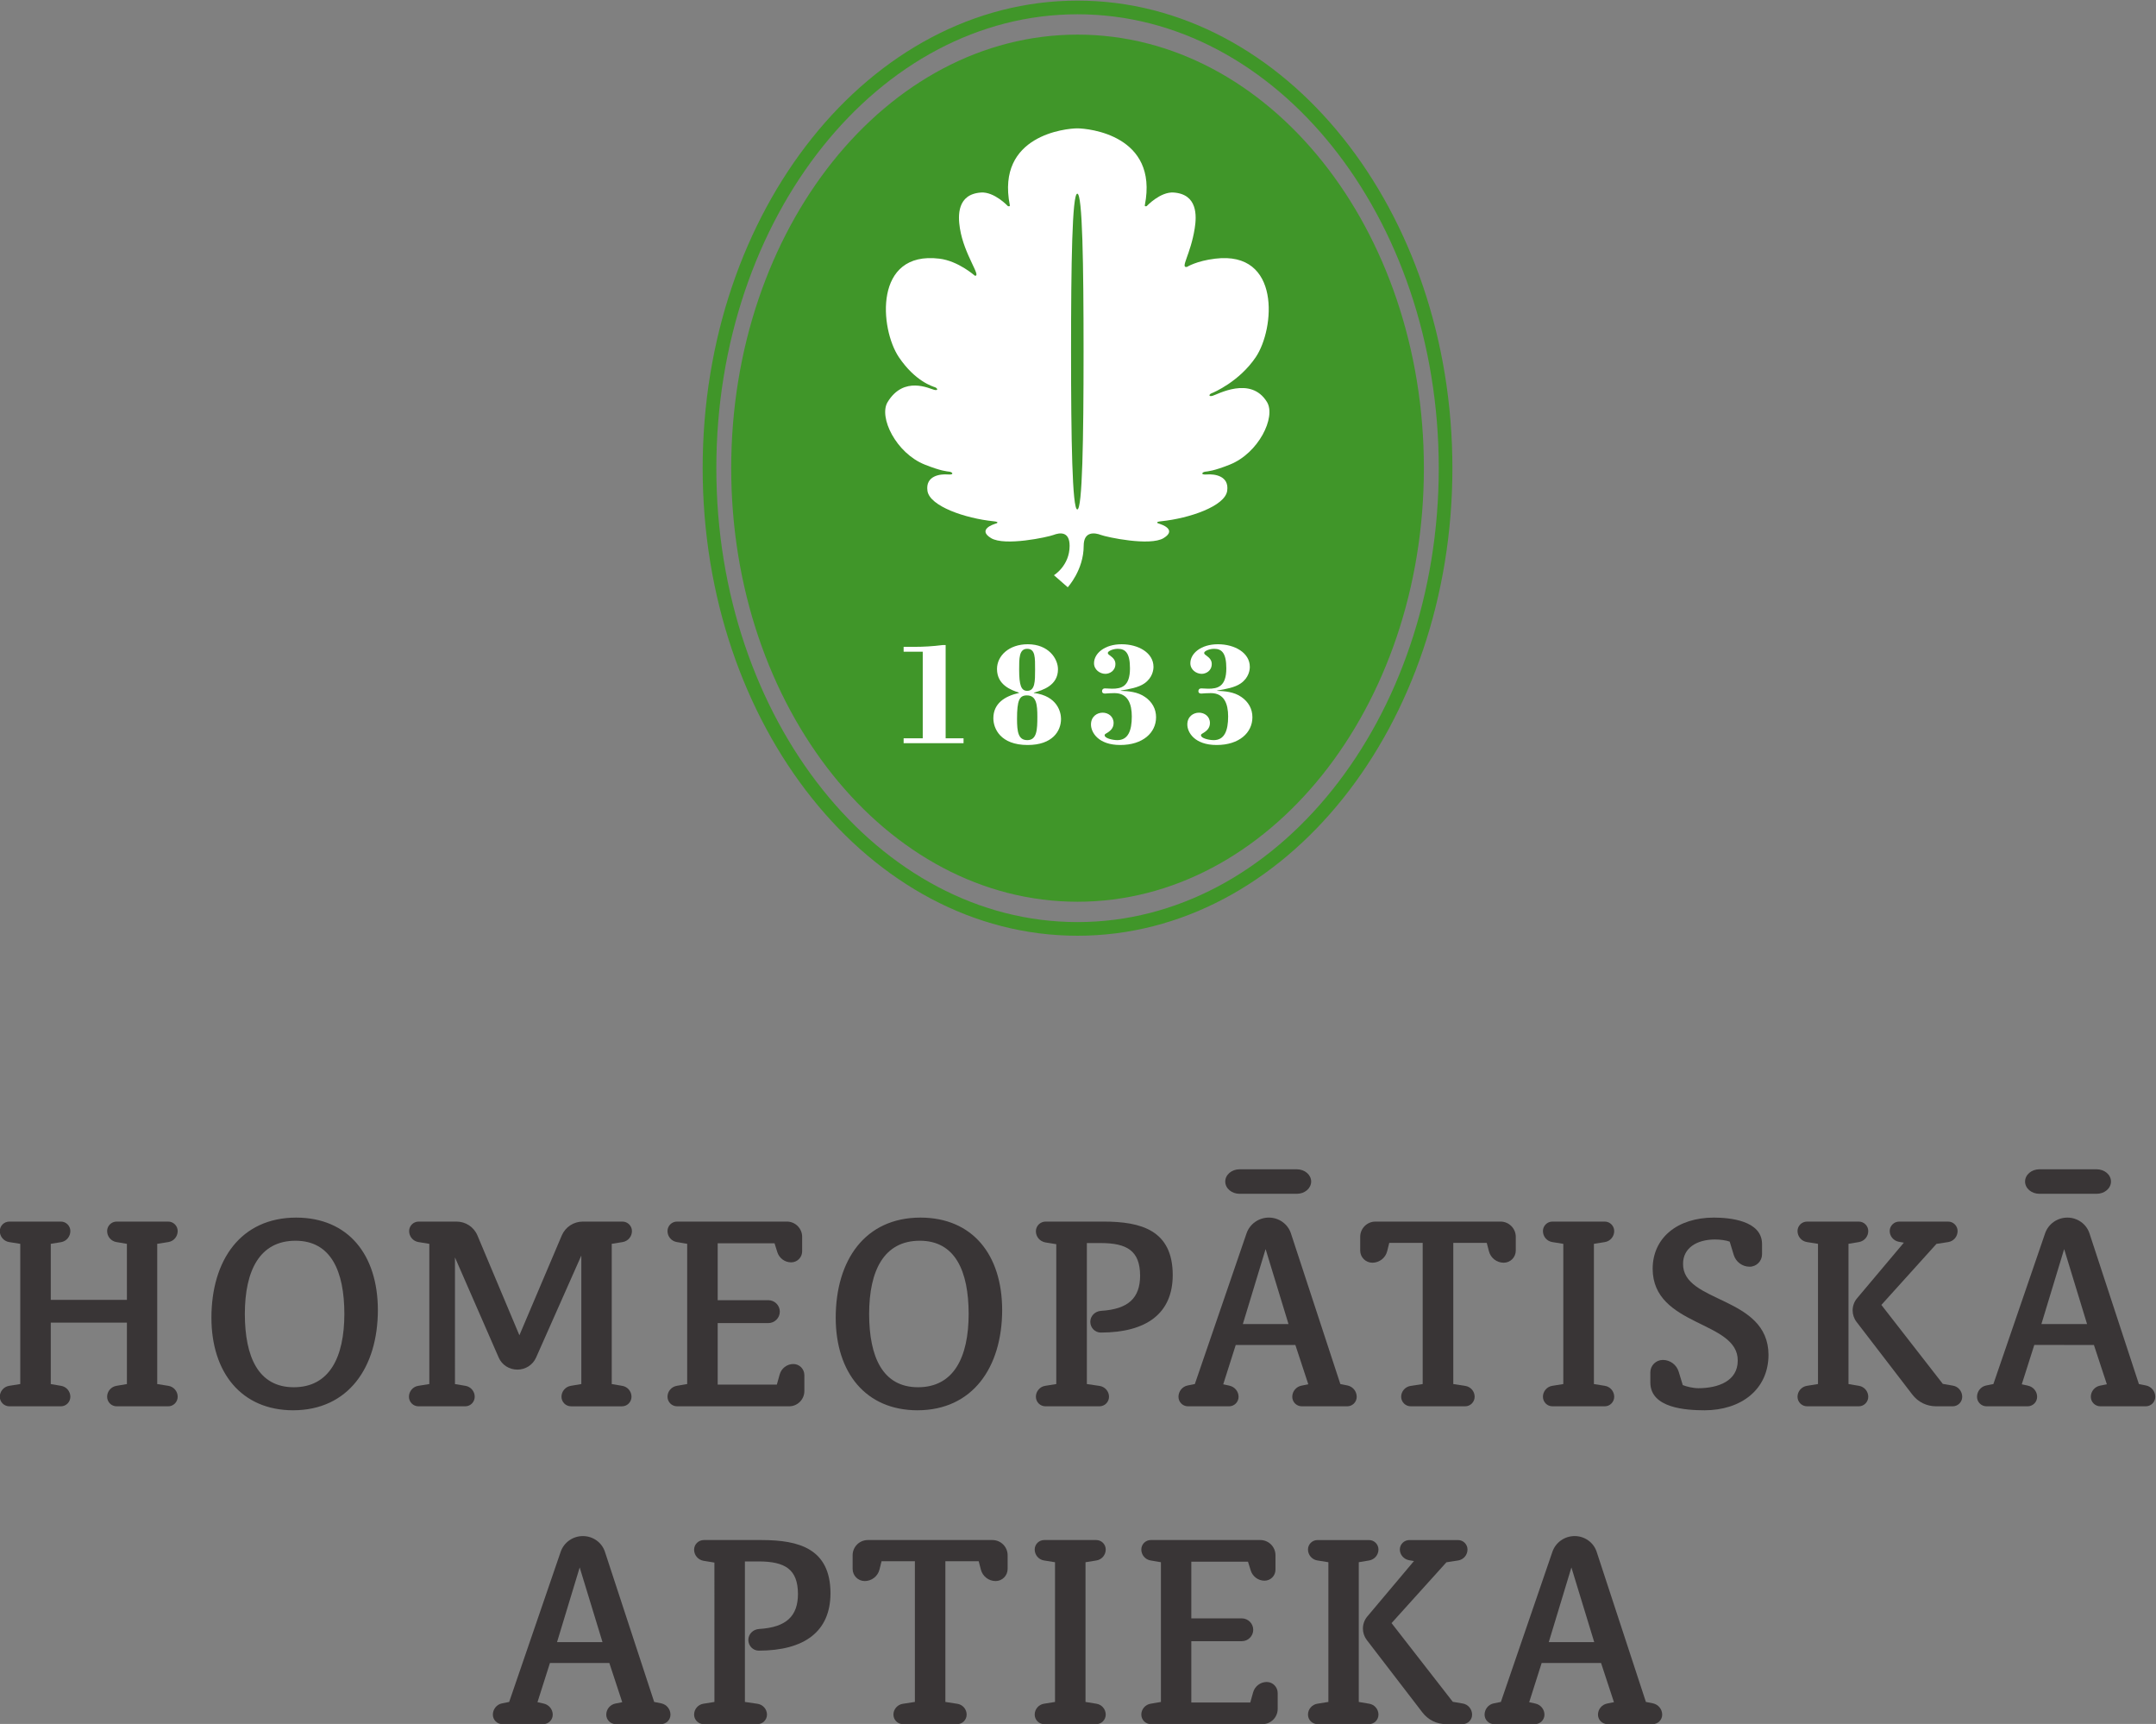 <?xml version="1.0" encoding="UTF-8" standalone="no"?>
<svg
   xmlns:dc="http://purl.org/dc/elements/1.1/"
   xmlns:cc="http://creativecommons.org/ns#"
   xmlns:rdf="http://www.w3.org/1999/02/22-rdf-syntax-ns#"
   xmlns:svg="http://www.w3.org/2000/svg"
   xmlns="http://www.w3.org/2000/svg"
   viewBox="0 0 420.939 336.573"
   height="336.573"
   width="420.939"
   xml:space="preserve"
   id="svg923"
   version="1.1"><rect x="0" y="0" width="420.939" height="336.573" fill="#808080" stroke="none"/><defs
     id="defs927" /><g
     transform="matrix(1.333,0,0,-1.333,-146.415,482.897)"
     id="g931"><g
       transform="scale(0.1)"
       id="g933"><path
         id="path935"
         style="fill:#393536;fill-opacity:1;fill-rule:nonzero;stroke:none"
         d="m 2997.93,1910.07 h -84.09 c -11.4,-0.02 -20.84,-7.93 -20.86,-17.95 0.02,-10.01 9.46,-17.92 20.86,-17.94 h 84.09 c 11.4,0.02 20.84,7.93 20.89,17.94 -0.05,10.02 -9.49,17.93 -20.89,17.95" /><path
         id="path937"
         style="fill:#393536;fill-opacity:1;fill-rule:nonzero;stroke:none"
         d="m 4169.41,1910.07 h -84.07 c -11.42,-0.02 -20.86,-7.93 -20.88,-17.95 0.02,-10.01 9.46,-17.92 20.88,-17.94 h 84.07 c 11.41,0.02 20.85,7.93 20.88,17.94 -0.03,10.02 -9.47,17.93 -20.88,17.95" /><path
         id="path939"
         style="fill:#393536;fill-opacity:1;fill-rule:nonzero;stroke:none"
         d="m 1345.02,1803.49 c 7.87,1.24 13.62,8.13 13.62,16.08 0,7.67 -6.24,13.91 -13.88,13.91 h -75.54 c -7.67,0 -13.92,-6.24 -13.92,-13.91 0,-7.95 5.78,-14.84 13.63,-16.08 l 15.32,-2.59 0.02,-82.04 h -111.52 v 82.04 l 15.08,2.45 c 7.85,1.26 13.62,8.27 13.62,16.22 0,7.67 -6.25,13.91 -13.88,13.91 h -75.42 c -7.79,0 -14.04,-6.24 -14.04,-13.91 0,-7.95 5.77,-14.84 13.62,-16.08 l 16.34,-2.61 v -205.35 l -16.34,-2.61 c -7.85,-1.24 -13.62,-8.11 -13.62,-15.94 0.01,-7.78 6.25,-14.03 14.04,-14.05 h 75.42 c 7.63,0 13.88,6.27 13.88,14.05 0,7.83 -5.79,14.7 -13.62,15.94 l -15.08,2.59 v 89.97 h 111.52 v -89.97 l -15.35,-2.59 c -7.84,-1.36 -13.62,-8.11 -13.62,-15.94 0,-7.78 6.25,-14.05 13.92,-14.05 h 75.54 c 7.64,0 13.88,6.27 13.88,14.05 0,7.83 -5.75,14.7 -13.62,15.94 l -16.36,2.61 v 205.37 l 16.36,2.59" /><path
         id="path941"
         style="fill:#393536;fill-opacity:1;fill-rule:nonzero;stroke:none"
         d="m 1531.24,1805.43 c 51.72,-0.01 71.43,-44.2 71.53,-107.22 -0.1,-63.51 -21.85,-107.34 -74.12,-107.36 -51.86,0.02 -71.56,44.34 -71.65,107.36 0.09,63.64 21.72,107.21 74.24,107.22 z m -3.51,-248.33 c 80.93,0.15 123.99,62.94 124.12,146.82 -0.13,81.18 -43.51,135.26 -119.69,135.4 -81.05,-0.14 -124.01,-62.04 -124.11,-146.71 0.1,-80.13 43.76,-135.38 119.68,-135.51" /><path
         id="path943"
         style="fill:#393536;fill-opacity:1;fill-rule:nonzero;stroke:none"
         d="m 2010.36,1803.49 c 7.86,1.24 13.62,8.13 13.62,16.08 0,7.67 -6.25,13.91 -14.02,13.91 h -57.9 c -13.48,0 -25.49,-7.88 -30.83,-20.28 l -62.1,-146.24 -61.47,146.24 c -5.21,12.4 -17.24,20.28 -30.58,20.28 h -55.56 c -7.65,0 -13.88,-6.24 -13.88,-13.91 0,-7.95 5.75,-14.84 13.62,-16.08 l 15.95,-2.61 v -205.35 l -16.22,-2.61 c -7.87,-1.24 -13.63,-8.11 -13.63,-15.94 0,-7.78 6.25,-14.05 13.9,-14.05 h 68.54 c 7.65,0 13.89,6.27 13.89,14.05 0,7.83 -5.75,14.7 -13.62,15.94 l -15.31,2.59 V 1781 l 64.05,-146.63 c 4.68,-10.87 15.42,-17.7 27.45,-17.69 11.78,-0.01 22.51,6.82 27.32,17.67 l 66.26,149.41 v -188.23 l -15.45,-2.61 c -7.73,-1.25 -13.61,-8.09 -13.62,-15.94 0.01,-7.78 6.25,-14.03 14.02,-14.05 h 74.65 c 7.66,0 13.89,6.27 13.89,14.05 0,7.83 -5.76,14.7 -13.62,15.94 l -15.33,2.59 v 205.39 l 15.98,2.59" /><path
         id="path945"
         style="fill:#393536;fill-opacity:1;fill-rule:nonzero;stroke:none"
         d="m 2260.41,1624.87 c -9.39,0 -17.65,-6.38 -20.1,-15.47 l -4.09,-14.65 h -86.66 v 90.07 h 74.25 c 9.21,0.02 16.75,7.55 16.75,16.77 0,9.21 -7.54,16.74 -16.75,16.74 h -74.25 v 83.34 h 83.29 l 3.98,-12.73 c 2.71,-8.95 10.97,-15.18 20.34,-15.18 8.95,0 16.1,7.28 16.1,16.1 v 21.28 c 0,12.32 -10,22.34 -22.33,22.34 h -160.96 c -7.67,0 -13.91,-6.24 -13.91,-13.91 0,-7.95 5.78,-14.84 13.63,-16.08 l 15.18,-2.59 v -205.37 l -15.2,-2.61 c -7.83,-1.36 -13.61,-8.11 -13.61,-15.94 0.02,-7.78 6.24,-14.03 14.02,-14.05 h 164.09 c 12.32,0 22.34,10.02 22.34,22.33 v 23.38 c 0,8.95 -7.28,16.23 -16.11,16.23" /><path
         id="path947"
         style="fill:#393536;fill-opacity:1;fill-rule:nonzero;stroke:none"
         d="m 2443.03,1590.86 c -51.86,0 -71.56,44.34 -71.65,107.35 0.09,63.64 21.72,107.21 74.23,107.22 51.74,-0.01 71.45,-44.2 71.54,-107.22 -0.09,-63.5 -21.85,-107.33 -74.12,-107.35 z m 3.51,248.47 c -81.05,-0.16 -124,-62.07 -124.11,-146.69 0.11,-80.16 43.75,-135.41 119.69,-135.54 80.92,0.15 123.97,62.94 124.11,146.83 -0.12,81.18 -43.52,135.26 -119.69,135.4" /><path
         id="path949"
         style="fill:#393536;fill-opacity:1;fill-rule:nonzero;stroke:none"
         d="m 2715.06,1833.49 h -85.14 c -7.91,0 -14.3,-6.39 -14.3,-14.16 0,-8.12 5.92,-14.98 13.89,-16.36 l 15.98,-2.6 v -204.85 l -16.25,-2.59 c -7.85,-1.24 -13.62,-8.12 -13.62,-15.97 0.02,-7.78 6.25,-14.01 14.04,-14.03 h 79.05 c 7.76,0.02 13.99,6.25 14.01,14.03 0,7.87 -5.9,14.6 -13.77,15.84 l -18.66,2.74 v 206.51 h 20.74 c 37.94,-0.17 57.1,-11.21 57.25,-47.77 -0.12,-32.58 -17.01,-49.06 -57.16,-51.53 -8.76,-0.53 -15.79,-7.4 -15.79,-16.11 0.01,-8.64 6.9,-15.69 15.32,-15.7 66.79,0.09 105.31,27.79 105.41,84.26 -0.1,65.78 -46.47,78.21 -101,78.29" /><path
         id="path951"
         style="fill:#393536;fill-opacity:1;fill-rule:nonzero;stroke:none"
         d="m 2918.76,1683.41 33.32,109.81 33.54,-109.81 z m 153.31,-89.97 -10.52,2.11 -72.39,220.68 c -4.56,13.91 -17.76,23.1 -32.29,23.1 -14.78,0 -27.86,-9.21 -32.66,-22.95 l -75.77,-220.83 -10.54,-2.11 c -7.84,-1.52 -13.44,-8.64 -13.44,-16.6 0,-7.66 6.24,-13.91 13.89,-13.91 h 60.24 c 7.65,0 13.9,6.25 13.9,13.91 0,7.85 -5.63,14.68 -13.47,16.33 l -9,2 18.32,57.6 h 87.33 l 18.94,-57.58 -10.03,-2.02 c -7.7,-1.51 -13.45,-8.35 -13.45,-16.33 0,-7.66 6.25,-13.91 14.05,-13.91 h 66.43 c 7.68,0 13.92,6.25 13.92,13.91 0,7.96 -5.6,14.95 -13.46,16.6" /><path
         id="path953"
         style="fill:#393536;fill-opacity:1;fill-rule:nonzero;stroke:none"
         d="m 3296.17,1833.48 h -183.18 c -12.33,0 -22.35,-10.01 -22.35,-22.34 v -20.11 c 0.02,-9.85 7.96,-17.77 17.81,-17.79 10.03,0 19.1,6.77 21.68,16.78 l 3.05,12.3 h 48.97 v -206.8 l -17.77,-2.72 c -7.83,-1.23 -13.74,-7.97 -13.76,-15.84 0.02,-7.77 6.26,-14 14.05,-14.02 h 79.7 c 7.64,0 13.87,6.25 13.89,14.02 0,7.85 -5.77,14.61 -13.63,15.84 l -17.66,2.73 v 206.79 h 49 l 3.21,-12.3 c 2.57,-10.01 11.62,-16.78 21.65,-16.78 9.75,0 17.66,7.94 17.66,17.79 v 20.11 c 0,12.33 -10.01,22.34 -22.32,22.34" /><path
         id="path955"
         style="fill:#393536;fill-opacity:1;fill-rule:nonzero;stroke:none"
         d="m 3449.06,1803.49 c 7.83,1.24 13.62,8.12 13.62,16.09 -0.01,7.66 -6.25,13.91 -13.9,13.91 h -76.6 c -7.66,0 -13.9,-6.25 -13.9,-13.91 0,-7.97 5.77,-14.85 13.63,-16.09 l 16.22,-2.61 v -205.36 l -16.22,-2.6 c -7.86,-1.24 -13.61,-8.11 -13.63,-15.96 0.02,-7.77 6.24,-14.03 13.9,-14.03 h 76.6 c 7.65,0 13.9,6.26 13.9,14.03 -0.01,7.85 -5.79,14.72 -13.64,15.96 l -16.1,2.61 v 205.37 l 16.12,2.59" /><path
         id="path957"
         style="fill:#393536;fill-opacity:1;fill-rule:nonzero;stroke:none"
         d="m 3563.52,1771.69 c 0,22.96 19.84,35.48 46.6,35.57 7.63,0 16.42,-1.14 21.72,-3.16 l 5.95,-19.58 c 3.11,-10.12 12.57,-17.13 23.22,-17.13 10,0 18.17,8.19 18.19,18.18 v 15.19 c -0.27,34.36 -47.33,38.5 -70.65,38.56 -53.01,-0.08 -89.47,-29.3 -89.57,-75.05 0.45,-85.22 125.37,-75.44 124.62,-134.6 -0.06,-29.47 -28.13,-40.19 -57.64,-40.25 -7.52,0 -17.37,2.34 -22.87,4.58 l -5.96,19.57 c -3.13,10.25 -12.56,17.27 -23.2,17.27 -10.13,0 -18.33,-8.2 -18.33,-18.19 v -15.05 c 0.3,-37.38 52.01,-40.45 79.47,-40.51 53.02,0.07 93.48,30.09 93.59,81.27 -0.43,86.66 -125.93,75.22 -125.14,133.33" /><path
         id="path959"
         style="fill:#393536;fill-opacity:1;fill-rule:nonzero;stroke:none"
         d="m 3958.9,1593.18 -14.93,2.59 -89.99,115.65 80.66,89.38 17.37,2.69 c 7.84,1.24 13.63,8.13 13.63,16.1 -0.02,7.65 -6.26,13.89 -13.9,13.89 h -71.54 c -7.79,0 -14.01,-6.24 -14.01,-13.89 0,-7.61 5.75,-14.33 13.46,-15.71 l 7.26,-1.28 -68.56,-81.47 c -4.3,-5.11 -6.45,-11.43 -6.45,-17.73 0,-5.9 1.9,-11.81 5.66,-16.78 l 81.64,-106.32 c 8.59,-11.26 21.1,-17.37 35.26,-17.37 h 24.04 c 7.63,0.02 13.87,6.25 13.89,13.9 0,7.96 -5.63,14.98 -13.49,16.35" /><path
         id="path961"
         style="fill:#393536;fill-opacity:1;fill-rule:nonzero;stroke:none"
         d="m 3821.14,1592.93 -15.32,2.6 v 205.38 l 15.34,2.58 c 7.82,1.38 13.61,8.11 13.61,16.1 0,7.65 -6.24,13.89 -13.88,13.89 h -75.7 c -7.77,0 -14.03,-6.24 -14.03,-13.89 0.02,-7.99 5.9,-14.86 13.77,-16.1 l 16.23,-2.6 v -205.34 l -16.23,-2.62 c -7.87,-1.24 -13.75,-8.11 -13.77,-15.97 0.02,-7.76 6.26,-14.01 14.03,-14.03 h 75.7 c 7.64,0 13.88,6.27 13.88,14.03 0,7.86 -5.79,14.73 -13.63,15.97" /><path
         id="path963"
         style="fill:#393536;fill-opacity:1;fill-rule:nonzero;stroke:none"
         d="m 4088.38,1683.42 33.32,109.79 33.54,-109.79 z m 153.33,-89.99 -0.21,-0.9 0.18,0.9 -10.51,2.1 -72.39,220.7 c -4.55,13.89 -17.76,23.09 -32.3,23.09 -14.79,0 -27.86,-9.2 -32.65,-22.94 l -75.78,-220.82 -10.53,-2.13 c -7.83,-1.51 -13.44,-8.63 -13.45,-16.6 0,-7.64 6.25,-13.9 13.92,-13.9 h 60.22 c 7.65,0 13.88,6.26 13.9,13.9 0,7.85 -5.65,14.7 -13.45,16.35 l -9.03,1.99 18.32,57.61 87.33,-0.01 18.96,-57.58 -10.03,-2.01 c -7.73,-1.51 -13.45,-8.37 -13.45,-16.35 0,-7.64 6.25,-13.9 14.03,-13.9 h 66.46 c 7.65,0 13.9,6.26 13.9,13.9 0,7.97 -5.62,14.95 -13.44,16.6" /><path
         id="path965"
         style="fill:#393536;fill-opacity:1;fill-rule:nonzero;stroke:none"
         d="m 1914.25,1217.51 33.19,109.41 33.43,-109.41 z m 152.78,-89.67 -10.49,2.11 -72.14,219.93 c -4.53,13.82 -17.7,22.98 -32.17,22.98 -14.75,0.02 -27.77,-9.16 -32.57,-22.85 l -75.49,-220.06 -10.5,-2.11 c -7.82,-1.5 -13.4,-8.61 -13.4,-16.54 0,-7.62 6.22,-13.87 13.86,-13.87 h 60.02 c 7.61,0 13.84,6.25 13.84,13.87 0,7.81 -5.6,14.65 -13.4,16.29 l -8.97,1.97 18.25,57.4 h 87.01 l 18.88,-57.38 -9.98,-1.99 c -7.68,-1.52 -13.41,-8.32 -13.41,-16.29 0,-7.64 6.24,-13.85 13.99,-13.87 h 66.22 c 7.63,0 13.85,6.25 13.85,13.87 0,7.95 -5.6,14.88 -13.4,16.54" /><path
         id="path967"
         style="fill:#393536;fill-opacity:1;fill-rule:nonzero;stroke:none"
         d="m 2214.13,1367.06 h -84.85 c -7.88,0 -14.26,-6.36 -14.26,-14.12 0,-8.08 5.91,-14.93 13.84,-16.29 l 15.91,-2.59 0.02,-204.13 -16.19,-2.61 c -7.82,-1.23 -13.58,-8.05 -13.58,-15.9 0.02,-7.74 6.24,-13.97 14,-13.99 h 78.77 c 7.75,0.02 13.97,6.25 13.99,13.99 -0.02,7.85 -5.91,14.57 -13.71,15.78 l -18.63,2.75 v 205.78 h 20.68 c 37.8,-0.18 56.9,-11.19 57.04,-47.6 -0.1,-32.47 -16.96,-48.9 -56.96,-51.34 -8.73,-0.55 -15.74,-7.39 -15.74,-16.06 0.02,-8.63 6.86,-15.64 15.28,-15.66 66.56,0.1 104.93,27.7 105.05,83.97 -0.1,65.56 -46.31,77.94 -100.66,78.02" /><path
         id="path969"
         style="fill:#393536;fill-opacity:1;fill-rule:nonzero;stroke:none"
         d="m 2552,1367.06 h -182.54 c -12.28,0 -22.26,-9.98 -22.26,-22.26 v -20.06 c 0.02,-9.83 7.91,-17.72 17.73,-17.74 9.98,0 19.03,6.76 21.58,16.74 l 3.07,12.26 h 48.82 v -206.05 l -17.73,-2.75 c -7.79,-1.21 -13.7,-7.93 -13.7,-15.78 0.02,-7.74 6.22,-13.97 13.98,-13.99 h 79.42 c 7.63,0 13.85,6.25 13.85,13.99 0,7.85 -5.77,14.57 -13.57,15.78 l -17.6,2.73 V 1336 h 48.83 l 3.17,-12.26 c 2.58,-9.98 11.6,-16.74 21.59,-16.74 9.7,0 17.6,7.91 17.6,17.74 v 20.06 c 0,12.28 -9.97,22.26 -22.24,22.26" /><path
         id="path971"
         style="fill:#393536;fill-opacity:1;fill-rule:nonzero;stroke:none"
         d="m 2704.34,1337.16 c 7.82,1.24 13.58,8.09 13.58,16.04 0,7.63 -6.23,13.86 -13.84,13.86 h -76.33 c -7.64,0 -13.86,-6.23 -13.86,-13.86 0,-7.95 5.75,-14.8 13.59,-16.04 l 16.17,-2.59 v -204.64 l -16.18,-2.61 c -7.83,-1.23 -13.58,-8.05 -13.58,-15.9 0,-7.74 6.22,-13.99 13.86,-13.99 h 76.33 c 7.61,0 13.84,6.25 13.84,13.99 0,7.85 -5.76,14.67 -13.58,15.9 l -16.03,2.61 v 204.64 l 16.03,2.59" /><path
         id="path973"
         style="fill:#393536;fill-opacity:1;fill-rule:nonzero;stroke:none"
         d="m 2953.73,1159.17 c -9.33,0 -17.59,-6.37 -20.01,-15.43 l -4.09,-14.59 h -86.36 v 89.77 h 73.99 c 9.18,0 16.68,7.51 16.7,16.68 -0.02,9.2 -7.52,16.7 -16.7,16.72 h -73.99 v 83.04 h 83.01 l 3.94,-12.69 c 2.71,-8.93 10.94,-15.14 20.28,-15.14 8.92,0 16.04,7.27 16.04,16.04 v 21.23 c 0,12.28 -9.96,22.26 -22.24,22.26 h -160.41 c -7.63,0 -13.86,-6.23 -13.86,-13.86 0,-7.95 5.76,-14.8 13.58,-16.04 l 15.14,-2.58 v -204.67 l -15.14,-2.59 c -7.82,-1.33 -13.58,-8.05 -13.58,-15.9 0.02,-7.74 6.23,-13.97 13.99,-13.99 h 163.51 c 12.28,0 22.24,10 22.24,22.27 v 23.28 c 0,8.93 -7.24,16.17 -16.04,16.19" /><path
         id="path975"
         style="fill:#393536;fill-opacity:1;fill-rule:nonzero;stroke:none"
         d="m 3103.81,1127.34 -15.26,2.59 v 204.67 l 15.28,2.57 c 7.81,1.36 13.56,8.1 13.56,16.04 0,7.61 -6.22,13.83 -13.84,13.83 h -75.43 c -7.74,0 -13.97,-6.22 -13.97,-13.83 0,-7.97 5.89,-14.8 13.72,-16.04 l 16.16,-2.59 v -204.63 l -16.18,-2.61 c -7.81,-1.25 -13.7,-8.07 -13.7,-15.92 0,-7.76 6.23,-13.95 13.97,-13.97 h 75.43 c 7.62,0 13.84,6.21 13.84,13.97 0,7.83 -5.75,14.67 -13.58,15.92" /><path
         id="path977"
         style="fill:#393536;fill-opacity:1;fill-rule:nonzero;stroke:none"
         d="m 3241.08,1127.59 -14.86,2.58 -89.67,115.23 80.36,89.08 17.3,2.69 c 7.84,1.24 13.58,8.1 13.58,16.04 0,7.61 -6.22,13.83 -13.85,13.83 h -71.28 c -7.74,0 -13.98,-6.22 -13.98,-13.83 0.02,-7.59 5.77,-14.27 13.43,-15.66 l 7.25,-1.27 -68.33,-81.19 c -4.29,-5.1 -6.43,-11.38 -6.43,-17.68 0,-5.87 1.88,-11.76 5.63,-16.71 l 81.37,-105.94 c 8.57,-11.21 21.03,-17.35 35.13,-17.31 h 23.94 c 7.62,0 13.86,6.21 13.86,13.83 0,7.95 -5.61,14.92 -13.45,16.31" /><path
         id="path979"
         style="fill:#393536;fill-opacity:1;fill-rule:nonzero;stroke:none"
         d="m 3366.82,1217.51 33.16,109.42 33.44,-109.42 z m 152.77,-89.67 -0.19,-0.91 0.17,0.91 -10.48,2.11 -72.14,219.93 c -4.53,13.84 -17.69,23 -32.17,23 -14.75,0 -27.76,-9.19 -32.56,-22.86 l -75.52,-220.07 -10.48,-2.11 c -7.82,-1.52 -13.39,-8.61 -13.4,-16.54 0,-7.62 6.22,-13.85 13.86,-13.85 h 60 c 7.63,0 13.85,6.23 13.85,13.85 0,7.79 -5.6,14.65 -13.39,16.29 l -8.97,1.97 18.24,57.4 h 87.02 l 18.87,-57.38 -9.98,-1.99 c -7.67,-1.52 -13.4,-8.34 -13.4,-16.29 0,-7.64 6.23,-13.85 13.98,-13.85 h 66.24 c 7.61,0 13.84,6.23 13.84,13.85 0,7.93 -5.6,14.88 -13.39,16.54" /><path
         id="path981"
         style="fill:#409629;fill-opacity:1;fill-rule:nonzero;stroke:none"
         d="m 2303.3,3407.85 c -96.03,-120.18 -155.73,-286.71 -155.71,-470.91 v 0 c -0.02,-184.18 59.68,-350.74 155.71,-470.91 v 0 c 96.07,-120.22 227.98,-193.89 373.34,-193.89 v 0 c 145.35,0 277.27,73.67 373.36,193.89 v 0 c 96,120.17 155.71,286.73 155.69,470.91 v 0 c 0.02,184.2 -59.69,350.73 -155.69,470.91 v 0 c -96.09,120.21 -228.01,193.87 -373.36,193.87 v 0 c -145.36,0 -277.27,-73.66 -373.34,-193.87 z m 373.34,-1155.71 c -152.34,-0.02 -289.97,77.38 -388.97,201.41 v 0 c -99.08,124.06 -160.07,294.88 -160.1,483.39 v 0 c 0.03,188.51 61.02,359.33 160.1,483.39 v 0 c 99,124.02 236.63,201.4 388.97,201.4 v 0 c 152.34,0 289.96,-77.38 388.99,-201.4 v 0 c 99.06,-124.06 160.05,-294.88 160.05,-483.39 v 0 c 0,-188.51 -60.99,-359.33 -160.05,-483.39 v 0 c -99.01,-124.03 -236.61,-201.41 -388.93,-201.41 v 0 c -0.02,0 -0.05,0 -0.06,0 v 0" /><path
         id="path983"
         style="fill:#409629;fill-opacity:1;fill-rule:nonzero;stroke:none"
         d="m 3183.91,2936.94 c 0,-350.72 -227.1,-635.01 -507.24,-635.01 -280.19,0 -507.3,284.29 -507.3,635.01 0,350.7 227.11,634.99 507.3,634.99 280.14,0 507.24,-284.29 507.24,-634.99" /><path
         id="path985"
         style="fill:#ffffff;fill-opacity:1;fill-rule:nonzero;stroke:none"
         d="m 2483.44,2541.28 h 26.22 v -7.11 h -87.76 v 7.11 h 28 v 126.88 h -28 v 7.11 h 16.43 c 11.78,0 26,0.68 41.12,2.65 h 3.99 v -136.64" /><path
         id="path987"
         style="fill:#ffffff;fill-opacity:1;fill-rule:nonzero;stroke:none"
         d="m 2602.89,2672.38 c -12.01,0 -11.78,-14.22 -11.78,-30.43 0,-22.89 2.89,-31.12 11.78,-31.12 11.55,0 11.55,13.99 11.55,30.88 0,17.78 0.45,30.67 -11.55,30.67 z m -0.45,-68.23 c -10.89,0 -14.44,-6.87 -14.44,-34.43 0,-19.55 2,-31.09 15.11,-31.09 13.99,0 14.66,15.31 14.66,34.22 0,17.77 -1.33,31.3 -15.33,31.3 z m 10.22,3.58 c 34.88,-4.46 39.78,-28.67 39.78,-38.01 0,-17.77 -12.44,-38.22 -48.89,-38.22 -39.99,0 -50.22,24.24 -50.22,39.12 0,21.76 16.67,32.44 37.55,37.11 v 0.43 c -11.32,3.79 -32.21,11.11 -32.21,34.67 0,19.33 17.55,36.23 45.1,36.23 30.44,0 44.22,-21.12 44.22,-36.68 0,-24.01 -22.89,-30.65 -35.33,-34.22 v -0.43" /><path
         id="path989"
         style="fill:#ffffff;fill-opacity:1;fill-rule:nonzero;stroke:none"
         d="m 2740.1,2610.83 c 10.67,-0.45 24.66,-1.33 35.55,-9.12 10.22,-7.09 15.99,-17.32 15.99,-29.55 0,-22.66 -19.32,-40.66 -52.43,-40.66 -32.22,0 -42.89,18.45 -42.89,30 0,11.56 8.68,17.34 17.11,17.34 8,0 16.01,-5.35 16.01,-15.12 0,-7.56 -4.67,-11.77 -10.9,-15.33 -1.99,-1.11 -2.22,-1.78 -2.22,-2.67 0,-4.44 11.78,-7.09 18.66,-7.09 15.79,0 21.12,13.98 21.12,34.64 0,18.23 -5.56,34.22 -25.33,34.22 -2.89,0 -5.79,-0.21 -7.34,-0.21 -5.11,-0.45 -5.77,-0.45 -6.66,-0.45 -2.22,0 -4.23,0.9 -4.23,3.55 0,1.12 0.44,4.01 4.45,4.01 1.55,0 8.67,-0.45 10.22,-0.45 13.33,0 26.22,2.89 26.22,29.76 0,22.23 -6.44,28.68 -17.78,28.68 -7.11,0 -14.66,-3.32 -14.66,-6 0,-1.11 0.66,-2.23 3.11,-3.77 5.55,-4 8,-7.56 8,-12.46 0,-10.21 -8.67,-14.43 -14.66,-14.43 -8,0 -16.67,5.99 -16.67,15.56 0,14.22 15.33,27.78 40.44,27.78 24.44,0 46.66,-12.46 46.66,-33.11 0,-4 -1.11,-15.78 -13.32,-24.24 -8.45,-5.99 -22.23,-8.44 -34.45,-10.43 v -0.45" /><path
         id="path991"
         style="fill:#ffffff;fill-opacity:1;fill-rule:nonzero;stroke:none"
         d="m 2881.21,2610.83 c 10.66,-0.45 24.65,-1.33 35.54,-9.12 10.23,-7.09 16,-17.32 16,-29.55 0,-22.66 -19.33,-40.66 -52.43,-40.66 -32.22,0 -42.89,18.45 -42.89,30 0,11.56 8.67,17.34 17.11,17.34 7.99,0 16,-5.35 16,-15.12 0,-7.56 -4.67,-11.77 -10.9,-15.33 -1.99,-1.11 -2.21,-1.78 -2.21,-2.67 0,-4.44 11.77,-7.09 18.66,-7.09 15.78,0 21.11,13.98 21.11,34.64 0,18.23 -5.56,34.22 -25.33,34.22 -2.89,0 -5.78,-0.21 -7.33,-0.21 -5.11,-0.45 -5.78,-0.45 -6.66,-0.45 -2.23,0 -4.23,0.9 -4.23,3.55 0,1.12 0.44,4.01 4.44,4.01 1.55,0 8.66,-0.45 10.22,-0.45 13.33,0 26.23,2.89 26.23,29.76 0,22.23 -6.45,28.68 -17.79,28.68 -7.11,0 -14.66,-3.32 -14.66,-6 0,-1.11 0.67,-2.23 3.11,-3.77 5.56,-4 8.01,-7.56 8.01,-12.46 0,-10.21 -8.67,-14.43 -14.67,-14.43 -8,0 -16.67,5.99 -16.67,15.56 0,14.22 15.34,27.78 40.44,27.78 24.44,0 46.66,-12.46 46.66,-33.11 0,-4 -1.1,-15.78 -13.32,-24.24 -8.45,-5.99 -22.23,-8.44 -34.44,-10.43 v -0.45" /><path
         id="path993"
         style="fill:#ffffff;fill-opacity:1;fill-rule:nonzero;stroke:none"
         d="m 2676.29,3338.98 c -7.57,0 -9.17,-103.54 -9.17,-231.25 0,-127.72 1.74,-231.25 9.17,-231.25 7.43,0 9.17,103.53 9.17,231.25 0,127.71 -1.6,231.25 -9.17,231.25 z m 223.47,-396.77 c -23.99,-9.57 -32.18,-9.84 -36.36,-10.45 -4.2,-0.57 -7.61,-4.92 2.91,-4.02 10.56,0.84 32.75,-1.74 29.48,-24.09 -3.31,-22.39 -55.37,-40.25 -96.75,-44.46 -8.78,-0.83 -6.23,-2.87 -1.53,-4.01 0,0 26.1,-7.88 5.17,-20.64 -20.03,-12.22 -83.56,1.45 -91.89,4.64 -8.37,3.21 -25.17,6.09 -25.17,-15.96 0,-35.47 -23.36,-60.69 -23.36,-60.69 l -20.2,17.65 c 0,0 22.95,13.9 22.95,43.04 0,22.05 -15.17,19.17 -23.52,15.96 -8.38,-3.19 -71.55,-16.86 -91.58,-4.64 -20.93,12.76 5.16,20.64 5.16,20.64 4.69,1.14 7.22,3.18 -1.5,4.01 -41.4,4.21 -93.47,22.07 -96.77,44.46 -3.27,22.35 18.92,24.93 29.45,24.09 10.59,-0.9 7.13,3.45 2.93,4.02 -4.2,0.61 -12.35,0.88 -36.4,10.45 -42.04,16.81 -67.73,69.55 -54.34,91.54 23.8,39.18 61.71,19.46 68.24,17.92 6.58,-1.51 4.66,2.45 1.38,3.73 -3.28,1.2 -28.97,8.37 -53.09,44.04 -28.07,41.54 -37.17,156.14 59.26,144.36 27.72,-3.32 51.85,-24.89 51.85,-24.89 10.65,-2.17 -15.66,30.43 -21.76,69.32 -2.99,18.58 -4.14,49.94 30.88,52.43 19.54,1.39 39.44,-19.9 39.44,-19.9 0,0 3.37,-1.14 2.78,1.42 -20.21,102.62 82.74,112.44 98.84,112.45 v 0 h 0.03 c 0.03,0 0.03,0 0.03,0 v 0 c 16.11,-0.01 119.04,-9.83 98.88,-112.45 -0.63,-2.56 2.72,-1.42 2.72,-1.42 0,0 19.91,21.29 39.49,19.9 35,-2.49 33.84,-33.85 30.86,-52.43 -6.13,-38.89 -21.88,-58.64 -11.27,-56.49 0,0 13.64,8.74 41.31,12.06 96.48,11.78 87.41,-102.82 59.3,-144.36 -24.11,-35.67 -61.48,-51.63 -64.76,-52.84 -3.29,-1.24 -5.17,-5.27 1.4,-3.73 6.52,1.54 56.06,30.06 79.89,-9.12 13.37,-21.99 -12.27,-74.73 -54.38,-91.54" /></g></g></svg>